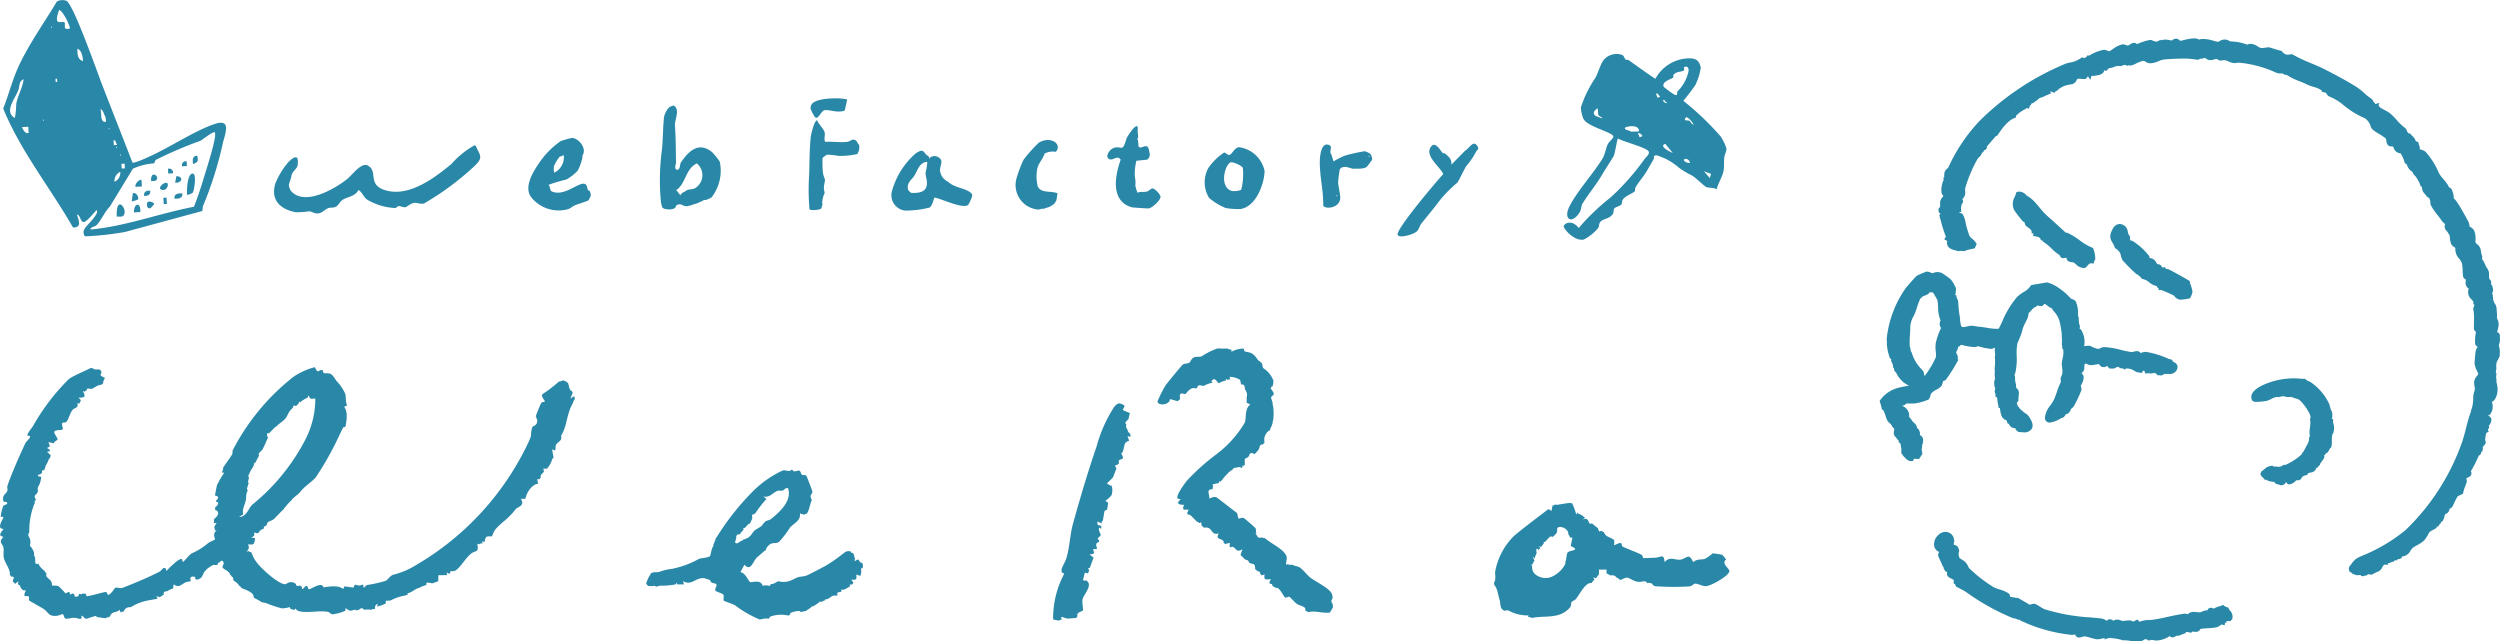 <?xml version="1.0" encoding="UTF-8"?>
<svg xmlns="http://www.w3.org/2000/svg" width="173.824" height="44.602" viewBox="0 0 173.824 44.602">
  <g transform="translate(-89.753 -151.994)">
    <path d="M263.489,176a1.329,1.329,0,0,1,.067.59c0,.043,0,.085,0,.128v.036l-.015.033c-.04.092-.086.179-.125.251a.686.686,0,0,0-.1.339l.006.342-.029-.019v.238l.04,0-.022.217a.519.519,0,0,0,0,.084,1.377,1.377,0,0,0,.021.155l0,.018v.029a.341.341,0,0,0,0,.131l.044.161-.009,0a1.341,1.341,0,0,1-.149,1.03.541.541,0,0,1-.2.172l.031.141v.008a.873.873,0,0,1,.02.126v.007l-.006.167v.008a1.025,1.025,0,0,1-.07.244l-.018.039-.033.027h0l-.064.151-.1-.033-.01.049.206.21v.073a.546.546,0,0,1-.179.437.235.235,0,0,1-.01.206.224.224,0,0,1-.052.062l.056.166-.158.062a1.54,1.54,0,0,0-.072.362c-.006.051-.012.1-.019.136h0a.17.17,0,0,1,.012.028.279.279,0,0,1,.008.238.251.251,0,0,1-.069.086l0,.007-.068.064,0,.02-.025.033a.245.245,0,0,0-.028.049l.022.033-.007.044s-.012.07-.016.091l-.024.121-.079.013a.257.257,0,0,1-.016.123.243.243,0,0,1-.143.134l-.1.218a7.2,7.2,0,0,1-.455.87.3.3,0,0,1,.022.247c-.049.125-.189.18-.312.228l-.025.01a.79.79,0,0,1,.026.276.464.464,0,0,1-.083.191l.014.011-.053.125a2.436,2.436,0,0,0-.108.344l-.036.145-.078.036-.107.047c-.044.019-.137.06-.167.077a3.125,3.125,0,0,0-.257.482c-.042.089-.081.172-.114.235l-.026.05-.08.042-.048.063-.055,0a.343.343,0,0,1-.012.105.452.452,0,0,1-.266.27l-.034.017-.025.09a1.177,1.177,0,0,1-.129.36.33.33,0,0,1-.144.1l.017.074-.092.058-.037.069-.014.024-.047.067-.128.019.031.068-.136.083c-.037.023-.085.048-.135.076a1.541,1.541,0,0,0-.243.148c-.012.02-.039.068-.065.112a2.469,2.469,0,0,1-.306.47,2.21,2.21,0,0,1-.485.325,1.717,1.717,0,0,0-.326.208,1.093,1.093,0,0,0-.138.177.708.708,0,0,1-.571.4h-.023l-.008.1-.148.075-.036,0a.163.163,0,0,0-.063.013l-.048.027-.022,0-.057.07-.094-.029-.149.144-.025-.049a.758.758,0,0,1-.241.111.457.457,0,0,1-.092.009l.035.1h-.247c-.052,0-.086.036-.173.184a.555.555,0,0,1-.39.333h0l-.353.186-.066-.016a.555.555,0,0,0-.129-.018c-.065,0-.089.018-.1.031l-.047.051-.069.006a.46.46,0,0,0-.128.028l-.039.015-.048,0-.075-.01-.048-.057s-.018-.012-.081-.012a.912.912,0,0,0-.133.012l-.036.005-.035-.009a1.451,1.451,0,0,1-.287-.1l-.047-.023-.027-.045a.162.162,0,0,0-.02-.028l-.088-.011-.042-.091a.33.33,0,0,1,0-.292l.016-.028.009-.012a2.263,2.263,0,0,0,.148-.183,1.2,1.2,0,0,1,.444-.41l.228-.105a11.7,11.7,0,0,0,3.064-1.805,15.7,15.7,0,0,0,3.936-6.135c.107-.314.191-.644.272-.963a10.535,10.535,0,0,1,.356-1.193l-.02-.009.058-.153a2.187,2.187,0,0,0,.1-.674c0-.08.007-.16.013-.239v-.008l0-.008c.026-.111.051-.208.092-.348a.726.726,0,0,0-.013-.272,1.093,1.093,0,0,1-.014-.383.83.83,0,0,1,.181-.327.672.672,0,0,0,.1-.144c-.005-.023-.066-.16-.1-.226a1.545,1.545,0,0,1-.164-.5c0-.061.062-.8.078-.872a1,1,0,0,1,.123-.26l.02-.035a.289.289,0,0,1-.178-.193,2.786,2.786,0,0,1,.043-.752l.012-.089a.285.285,0,0,1-.141-.248c0-.127,0-.276,0-.434a3.6,3.6,0,0,0-.035-.842.306.306,0,0,1,.008-.179l.005-.016.012-.023a.286.286,0,0,0,.038-.151l-.076-.04.015-.122c.006-.045-.062-.121-.128-.194a.677.677,0,0,1-.2-.759.461.461,0,0,1-.211-.486.425.425,0,0,0-.007-.162s0,0,0,0a.051.051,0,0,1-.015-.006.254.254,0,0,1-.155-.178,3.2,3.2,0,0,1-.034-.4,2.518,2.518,0,0,0-.062-.562,1,1,0,0,0-.189-.295.965.965,0,0,1-.255-.741l-.045-.032a.726.726,0,0,1-.245-.225,1.594,1.594,0,0,1-.09-.434c-.007-.055-.02-.16-.029-.2l-.045-.067c-.027-.04-.043-.064-.084-.134a.585.585,0,0,0-.069-.087.4.4,0,0,1-.1-.476,1.01,1.01,0,0,1-.284-.294c-.067-.1-.157-.219-.252-.339a4.1,4.1,0,0,1-.469-.691.33.33,0,0,1-.025-.141.755.755,0,0,0-.031-.214l-.024-.062.007-.021a.771.771,0,0,0-.136-.117l-.045-.015-.05-.067,0-.009a.448.448,0,0,0-.078-.093.853.853,0,0,1-.17-.225.714.714,0,0,1-.058-.242q0-.045-.009-.068l-.08-.017-.03-.1a.842.842,0,0,0-.041-.106l-.043-.09c-.03-.061-.063-.12-.1-.179l-.118-.2-.06-.06v0h0l-.043-.057-.019-.011-.033-.045-.024-.025-.035-.032v-.075a.663.663,0,0,0-.09-.077.872.872,0,0,1-.174-.161,1.107,1.107,0,0,1-.118-.211.564.564,0,0,0-.092-.158l-.087-.031-.024-.091a1.909,1.909,0,0,0-.112-.309l-.016-.035-.022-.044c-.029-.057-.06-.114-.094-.171l-.028-.036-.017,0a.552.552,0,0,1-.47-.4.391.391,0,0,0-.028-.066.347.347,0,0,0-.114-.017.386.386,0,0,1-.211-.055.469.469,0,0,1-.144-.332.857.857,0,0,0-.036-.156,4.385,4.385,0,0,0-.524-.358,2.221,2.221,0,0,1-.42-.293.912.912,0,0,1-.1-.156l0-.009,0-.009a1.09,1.09,0,0,0-.394-.576l-.021-.015a5.924,5.924,0,0,1-.9-.478c-.162-.106-.335-.238-.519-.378a3.819,3.819,0,0,0-1.049-.654.248.248,0,0,1-.139-.111.411.411,0,0,0-.029-.038l0-.006,0-.006a.4.4,0,0,0-.114-.114l-.267-.054.046-.062-.017-.005-.032-.033a1.684,1.684,0,0,0-.554-.241,3.647,3.647,0,0,1-.469-.174,5.244,5.244,0,0,0-.492-.214c-.088-.034-.189-.073-.334-.134a3.641,3.641,0,0,1-.384-.2c-.077-.045-.148-.086-.212-.119l-.148-.005-.044-.057-.042-.012a.225.225,0,0,0-.087-.021.188.188,0,0,0-.036,0l-.01,0h-.1a.427.427,0,0,1-.158-.023l-.15-.059a7.736,7.736,0,0,0-2.482-.66,1.879,1.879,0,0,0-.317.025l-.054.009-.043-.02c-.036,0-.072-.009-.109-.016a1.367,1.367,0,0,1-.244-.09l-.085-.037a.594.594,0,0,0-.221-.048.44.44,0,0,0-.068.005l-.041.008-.024.006-.026,0h-.086l-.058.01-.07-.04-.007-.005a.247.247,0,0,0-.158-.063.668.668,0,0,0-.167.032.945.945,0,0,1-.258.045h-.023a.489.489,0,0,1-.252-.1.3.3,0,0,0-.1-.055l-.056.014-.016-.005-.04.026-.054.01-.066.017-.042-.018a.673.673,0,0,0-.081.034c-.022.011-.044.021-.064.029l-.037.019-.063,0-.009,0a4.95,4.95,0,0,0-.807-.079h-.081a14.292,14.292,0,0,0-1.471.068,1.735,1.735,0,0,0-.3.1,1.609,1.609,0,0,1-.6.156.656.656,0,0,1-.35-.118.34.34,0,0,0-.116-.055,1.911,1.911,0,0,0-.52.189,1.4,1.4,0,0,1-.381.143l-.037,0a.413.413,0,0,1-.149-.028l0,.05-.208-.063-.031,0-.024,0a.775.775,0,0,0-.1.03l-.071.028-.025.01-.02,0-.032.018-.128-.018-.046.007-.081.011-.009-.02c-.043.014-.094.034-.133.049a1.091,1.091,0,0,1-.355.1H236.4a.706.706,0,0,0-.115.111l-.064.078-.16-.022a.4.4,0,0,1-.217.263l-.071.031a2.162,2.162,0,0,1-.351.069l-.116.017-.014,0h-.024l-.095-.01-.081.283-.167-.253-.1.153-.022-.033-.026.075-.148,0c-.058,0-.118,0-.178-.01s-.1-.009-.154-.009a.349.349,0,0,0-.106.013.645.645,0,0,0-.046.079.577.577,0,0,1-.137.187.618.618,0,0,1-.13.082l-.014.007-.025.007c-.105.017-.216.035-.32.059a1.591,1.591,0,0,0-.332.107l-.036.02a.771.771,0,0,0-.073.041l-.022.016-.1.072-.053-.017-.019.075-.049.038a.824.824,0,0,1-.167.1l-.049.022.015.08-.274-.1a.454.454,0,0,0-.062.011l-.021,0,.113.1-.253.11c-.137.06-.258.116-.368.173l-.015.008-.027.008-.026,0a.423.423,0,0,0-.248.14l-.012.017-.026.022a2.606,2.606,0,0,0-.263.187l-.044.036-.056,0c-.01,0-.037,0-.061.055l-.04.086-.056.009c0,.013-.009.027-.014.044l-.059.2-.146-.069a.275.275,0,0,1-.1.086,2.338,2.338,0,0,0-.655.469l.016.1-.13.055a1.475,1.475,0,0,0-.344.209l-.022.018a2.423,2.423,0,0,0-.214.2c-.051.053-.094.1-.135.148l-.028.032c-.052.063-.1.128-.154.2l-.026.034-.011.006,0,.013-.143.2-.112.17-.083.013v0c-.05.052-.234.268-.337.387s-.225.262-.29.335v.011a.288.288,0,0,1-.089.211.267.267,0,0,1-.119.055.232.232,0,0,1-.045.1.223.223,0,0,1-.094.071.633.633,0,0,1-.207.312.675.675,0,0,0-.094.1,9.545,9.545,0,0,0-.861,2.03.794.794,0,0,0-.009.217.611.611,0,0,1-.2.566.252.252,0,0,1,.052.17.245.245,0,0,1-.095.175l.011,0-.04.151a.613.613,0,0,0-.011.23l.018.153-.149.04a.1.1,0,0,0-.022.019.461.461,0,0,1,.28.132,1.836,1.836,0,0,1,.19.592,6.439,6.439,0,0,0,.266.887.786.786,0,0,0,.191.205,1.174,1.174,0,0,1,.262.287l.048.082-.054.11c-.016.032-.031.064-.044.1l-.036.084-.551.125-.047.021-.056.018-.02.008-.015.01-.034.021-.063-.009a2.018,2.018,0,0,0-.265-.017l-.048.028-.148-.036c-.258-.062-.525-.126-.637-.347a.484.484,0,0,1-.031-.332l-.216-.127.122-.147a.516.516,0,0,0-.045-.151,7.53,7.53,0,0,1-.331-1.095l-.025-.027-.009-.053c-.006-.037-.013-.073-.022-.109l-.023-.1.089-.089-.115-.073-.028-.164-.011-.1.059-.06c.066-.066.068-.13.065-.256a.6.6,0,0,1,.211-.542v-.058a.384.384,0,0,1-.119-.244,1.614,1.614,0,0,1,.161-.874l-.038-.111.079-.07-.031-.089.027-.015,0-.028a.473.473,0,0,1,.2-.447.383.383,0,0,0,.077-.082,11.8,11.8,0,0,1,2.178-3.242,18.569,18.569,0,0,1,5.972-3.971,1.723,1.723,0,0,1,.326-.086,1.741,1.741,0,0,0,.386-.107,2.576,2.576,0,0,0,.347-.189l.109-.073.084.067a.538.538,0,0,0,.162-.057l.014-.007.01,0,.123-.161.055.067a2.916,2.916,0,0,1,1.052-.423.555.555,0,0,1,.238.062.324.324,0,0,0,.117.038.1.1,0,0,0,.027,0,2.114,2.114,0,0,0,.221-.138,1.858,1.858,0,0,1,.681-.34l.039,0a.671.671,0,0,1,.228.053.5.5,0,0,0,.12.034.631.631,0,0,0,.121-.067.6.6,0,0,1,.308-.124.27.27,0,0,1,.2.089,3.866,3.866,0,0,1,.918-.295.451.451,0,0,1,.183.053.43.43,0,0,0,.163.051l.076,0,.036.027.011,0,.013-.006.01-.009.032-.032.044-.013.168-.082.022.046a.711.711,0,0,1,.287-.055,1.811,1.811,0,0,1,.346.043c.035.007.083.016.108.019s.031-.019.044-.028a.447.447,0,0,1,.257-.1.31.31,0,0,1,.06.006.4.4,0,0,1,.174.1.431.431,0,0,0,.059.043c.045,0,.157-.031.241-.051a3.4,3.4,0,0,1,.718-.117.679.679,0,0,1,.255.042l.072.029.006.016a.922.922,0,0,1,.312-.048,2.805,2.805,0,0,1,.711.127,2.136,2.136,0,0,0,.333.074c.013-.006.036-.021.052-.031a.7.7,0,0,1,.389-.131h.039a.609.609,0,0,1,.27.093.465.465,0,0,0,.055.028l.156.017a3.322,3.322,0,0,1,1.039.22.622.622,0,0,1,.253-.054.917.917,0,0,1,.486.179,1,1,0,0,0,.16.088.39.39,0,0,0,.135.02,1.551,1.551,0,0,0,.228-.024,1.443,1.443,0,0,1,.21-.022.477.477,0,0,1,.082.006,1.812,1.812,0,0,1,.179.053c.164.052.432.136.592.171a.222.222,0,0,1,.159.139l.068.04.009.009.026.022.012.009.017.017.01.013.12.016v.023l.287-.028.011,0,.063-.025.075.044a10.73,10.73,0,0,0,1.257.592c.35.147.711.3,1.046.472.78.406,1.585.835,2.184,1.224a3.7,3.7,0,0,1,.453.366,3.511,3.511,0,0,0,.422.343l.014.009.02.019.056.042a.88.88,0,0,1,.081.073l.036.037.014.065v.006a.2.2,0,0,0,.011.029l.038.027.075.058-.012.022.041.051.265-.084-.046.182.017.01.008.054.05.01.027.062c.058.04.27.156.364.208a2.915,2.915,0,0,1,.308.18,4.494,4.494,0,0,1,.481.48,3.454,3.454,0,0,0,.576.548l.041.027.021.044,0,.006.029.024.041.075,0,.018a.175.175,0,0,0,.049.1l.072.067-.008.04.012.01.079-.038.089.1c.027.03.056.059.084.087a.751.751,0,0,1,.249.381.305.305,0,0,1,.077.018l.1.036.018.1a.609.609,0,0,0,.06.186l.026.047,0,.053,0,.031-.012.074.035.014.02.007.117.035h0l.059.024a.536.536,0,0,1,.209.134,5.313,5.313,0,0,1,.889,1.426,1.945,1.945,0,0,0,.3.418,3.074,3.074,0,0,1,.363.485.315.315,0,0,1,.038.11.28.28,0,0,1,.187.133,1.456,1.456,0,0,1,.157.647c.115.065.338.352,1.015,1.609a1.128,1.128,0,0,1,.084.337l0,.012.031.016a.565.565,0,0,1,.287.259,1.521,1.521,0,0,1,.079.793v.014l.047.036.019.066h.01l.019.01a.681.681,0,0,1,.3.55,1.072,1.072,0,0,0,.067.262l.021.044-.006.067a.4.4,0,0,0,.007.14l0,.018.008.017a.222.222,0,0,0,.019.039l.01.005.026.017.021.046c.026.056.055.111.085.167l.017.018.019.047,0,.007a.645.645,0,0,0,.1.2,1.034,1.034,0,0,1,.141.268.838.838,0,0,1,.025.277c0,.15,0,.239.083.321l.034.033.037.127-.014.05a.2.2,0,0,0,0,.029v.056l0,0a.5.5,0,0,1,.068.084l.009.015.01.027c.02.082.037.155.05.227l0,.018v.028c-.006.04-.009.07-.012.1v.011l0,.018a.544.544,0,0,1-.059.128l.056.064,0,.063a1.567,1.567,0,0,0,.022.216l.008.045-.022.065.05.024.015.09a.194.194,0,0,0,.008.033.4.4,0,0,0,.053.087l.035.05a.625.625,0,0,1,.093.312c0,.042.006.084.009.126.006.087.012.169.023.25l0,.011v.018a1.947,1.947,0,0,0-.005.235.355.355,0,0,0,.031.085.829.829,0,0,1,.085.4,2.175,2.175,0,0,1-.081.4c-.007.026-.017.065-.026.1a.3.3,0,0,1,.147.1.342.342,0,0,1,.048.182l0,.052-.009.017,0,0,.007.051v.008A.975.975,0,0,1,263.489,176Zm-39.145,3.107a1.416,1.416,0,0,0-.311.235.687.687,0,0,0-.068.18.555.555,0,0,1-.117.25,3.959,3.959,0,0,1-.9.265,1.939,1.939,0,0,1-.279.016l-.227,0c-.046,0-.1,0-.152,0a.37.37,0,0,1-.3.146.89.89,0,0,1,.358.257,1,1,0,0,1,.146.327l0,.018,0,.029s0,.031,0,.04,0,.027,0,.042l.009.091h0l.085.064-.007.011.029.036.022.031a1.86,1.86,0,0,0,.181.238l.033.01.033.036a.506.506,0,0,1,.163.325.39.39,0,0,1,.107.092.552.552,0,0,1,.094.4.39.39,0,0,1,.194.519l.03.016-.065.143a2.029,2.029,0,0,1-.018.211c-.007.059-.014.115-.015.168l.006.02.045.226-.039.061c-.034.052-.069.1-.1.151l-.1.145L223,183.9c-.054,0-.105-.009-.153-.009h-.016a.291.291,0,0,1-.022.057l-.052.1-.115,0a.1.1,0,0,0-.024,0l-.052.011-.049-.019a.877.877,0,0,1-.142-.075l-.079-.047-.022-.031a.693.693,0,0,0-.083-.087.685.685,0,0,1-.182-.232l-.056-.044v-.383h-.017l-.017-.158a.631.631,0,0,0-.052-.187l-.115-.046.023-.1-.114-.137c-.188-.226-.2-.248-.219-.29a.525.525,0,0,1,.025-.336l.006-.021-.032-.016.006-.089-.007,0-.08-.034-.009-.057-.022-.009-.044-.069,0-.011a.509.509,0,0,0-.143-.165.841.841,0,0,1-.146-.154,1.738,1.738,0,0,1-.134-.338,2.976,2.976,0,0,0-.157-.4.168.168,0,0,0-.038-.028l-.067-.04-.016-.077c-.013-.06-.027-.119-.043-.177l-.021-.082h0l-.013-.043c-.012-.039-.025-.077-.038-.116l-.027-.075.039-.07a2.221,2.221,0,0,1,1.372-.883,2.976,2.976,0,0,1,.426-.087c.076-.011.143-.021.208-.036a1.807,1.807,0,0,1-.888-.891.222.222,0,0,0-.042-.048.316.316,0,0,1-.108-.308h-.075l-.01-.167a.536.536,0,0,0-.091-.232l-.036-.059.013-.068c.01-.049,0-.073-.049-.111l-.047-.033-.019-.054c-.016-.048-.032-.1-.047-.144l-.02-.08.008-.021-.022-.015-.016-.067c-.024-.1-.044-.2-.06-.3l-.006-.043.011-.032-.018-.008-.009-.1a2.787,2.787,0,0,1-.009-.369l-.02-.033.007-.06a7.426,7.426,0,0,1,1.3-3.508c.065-.092.705-.827.793-.893a6.01,6.01,0,0,1,.667-.285.362.362,0,0,1,.053,0,.586.586,0,0,1,.245.067.374.374,0,0,0,.1.036.367.367,0,0,0,.126-.027.725.725,0,0,1,.243-.046.82.82,0,0,1,.317.072,7.1,7.1,0,0,1,.589.417,1.732,1.732,0,0,1,.291.446c.022.043.045.086.068.128l.026.048,0,.054c0,.03,0,.06-.007.091,0,.045-.006.09-.011.134,0,.024-.006.036-.008.047l.015.008-.037.078-.023.077.078-.011.038.156a.246.246,0,0,0,.009.029l.007.021,0,.017.011.02c.018.038.033.069.049.1l.01.018.009.031c.011.085.019.157.025.23v.029l0,.011.012.148c.014.172.029.35.056.52l.006.04,0,.014.016.021,0,.052.037.242h-.014c0,.032.008.065.012.1.022.181.049.4.138.43a.232.232,0,0,0,.066.008,1.383,1.383,0,0,0,.284-.047,1.409,1.409,0,0,1,.306-.049h.025a1.825,1.825,0,0,1,.222.031,2.924,2.924,0,0,0,.3.043c.173.013.347.041.516.069a4.1,4.1,0,0,0,.644.072,1.434,1.434,0,0,0,.184-.011c.071-.139.143-.288.218-.444A6.528,6.528,0,0,1,230,172.641a2.457,2.457,0,0,1,.442-.332,1.421,1.421,0,0,0,.491-.425l.042-.069,1.107-.186h.014a2.711,2.711,0,0,1,.882.445,4.131,4.131,0,0,1,.706.619l.08.082.051.014a.418.418,0,0,1,.259.16,1.733,1.733,0,0,1,.16.825c0,.088.007.172.014.243l.038.017,0,.118a1.888,1.888,0,0,0,.044.411l.027.031.01.2-.034.053a.232.232,0,0,1,.116.076,1.558,1.558,0,0,1,.214,1.133h.01a1.326,1.326,0,0,0,.153-.013,1.374,1.374,0,0,1,.151-.012.406.406,0,0,1,.082.008.464.464,0,0,1,.114.048,1.6,1.6,0,0,0,.435.165h.021a.43.43,0,0,0,.177-.055.565.565,0,0,1,.236-.07h.024a5.748,5.748,0,0,1,1.173.2,6.047,6.047,0,0,0,.733.146h0a.536.536,0,0,0,.128-.025.864.864,0,0,1,.229-.039.466.466,0,0,1,.1.011.223.223,0,0,1,.153.126l.027-.01a.984.984,0,0,1,.327-.079,6.125,6.125,0,0,1,1.555.467.95.95,0,0,0,.092.041h.022a.3.3,0,0,1,.1.018.189.189,0,0,1,.119.131.122.122,0,0,0,.009.022c.009.006.026.013.043.022a.445.445,0,0,1,.27.262.422.422,0,0,1-.074.346.52.52,0,0,1-.474.227c-.04,0-.081,0-.123,0s-.077,0-.115,0a.705.705,0,0,0-.1.006.544.544,0,0,0-.155.072l-.059.036-.068-.013-.059-.009c-.024,0-.048,0-.073,0h-.076l-.052-.055a.287.287,0,0,0-.129-.1h-.019a1.781,1.781,0,0,0-.248.031l-.066.011-.043-.026a1.493,1.493,0,0,0-.154.007l-.139.015-.067-.185a.262.262,0,0,0-.065-.01c-.032,0-.038,0-.06.043l-.062.113-.127-.024-.164-.028-.053-.008-.015-.008c-.052-.026-.1-.051-.142-.077a.967.967,0,0,0-.507-.17c-.024,0-.049,0-.075,0l-.1.073-.087-.054H237.4l-.045-.01-.009,0-.036-.014a.253.253,0,0,0-.079-.013l-.093,0-.069-.1-.127.017-.008.007-.02.011a.75.75,0,0,0-.121.063l-.043.026h-.333l-.142-.178-.2.08-.048-.007a.484.484,0,0,0-.063,0h-.042l-.087-.044-.034-.023-.033-.041,0-.009a.128.128,0,0,0-.136-.079,1.169,1.169,0,0,0-.2.028,1.5,1.5,0,0,1-.287.036h-.021a.605.605,0,0,1-.24-.066.313.313,0,0,0-.12-.038.172.172,0,0,0-.061.013,1.223,1.223,0,0,0-.029.256c0,.041,0,.082-.008.121l0,.039-.019.034a.949.949,0,0,1-.059.091.854.854,0,0,1-.075.081l-.032.03a.4.4,0,0,1,.152.309,1.292,1.292,0,0,1-.213.568.465.465,0,0,1,0,.431,8.588,8.588,0,0,1-.471.983.616.616,0,0,1-.169.16c-.011.016-.037.061-.1.189a.47.47,0,0,1-.324.23l-.006.061-.1.111-.05.028-.049.042h-.073a1.885,1.885,0,0,1-.8.32.321.321,0,0,1-.342-.332,1.584,1.584,0,0,1,.381-.868,3.074,3.074,0,0,0,.238-.38,4.74,4.74,0,0,0,.205-.535,4.3,4.3,0,0,1,.275-.68v-.006l.006-.037c-.008-.086-.011-.164-.012-.229v-.051l.044-.074-.006,0,.064-.156a1.134,1.134,0,0,0,0-.461l-.011-.1a1.532,1.532,0,0,1-.013-.182,1.411,1.411,0,0,1,.045-.3l.008-.035.012-.061a1.524,1.524,0,0,0,.043-.487v-.03l0-.007,0-.02c-.007-.027-.012-.048-.019-.069l-.055-.04,0-.088a.969.969,0,0,0-.024-.172l-.008-.036.006-.028c0-.048,0-.088,0-.128v-.054l.029-.042-.028-.016,0-.1c0-.071-.006-.142-.01-.213l0-.061,0-.058c-.01-.124-.025-.249-.045-.371l-.011-.062c-.014-.082-.03-.165-.048-.246a1.745,1.745,0,0,0-.447-.927l-.016-.015-.019-.028-.029-.036-.046-.054.018-.039a1.425,1.425,0,0,1-.332-.2.885.885,0,0,0-.248-.147.231.231,0,0,1-.178.156.367.367,0,0,1-.06,0,.706.706,0,0,1-.141-.018.506.506,0,0,0-.088-.013c-.018,0-.033,0-.061.039l-.033.046-.054.019a.488.488,0,0,0-.151.094l-.043.042c-.036.036-.07.074-.1.111a2.265,2.265,0,0,1-.165.17l-.011.01a1.148,1.148,0,0,1-.168.544l-.046.092-.042.087a2.242,2.242,0,0,0-.21.594,4.468,4.468,0,0,1-.2.52c-.048.111-.1.235-.111.276a3.711,3.711,0,0,0-.048.844,4.585,4.585,0,0,1-.071,1.077l0,.007,0,.006a.529.529,0,0,0-.028.1v.008l0,.007a1.373,1.373,0,0,1-.05.131v.006l0,.041.034.033,0,.078a1.656,1.656,0,0,0,.05.452l.013.023.009.063v.01a.651.651,0,0,0,0,.142.192.192,0,0,0,.073.108.326.326,0,0,1,.1.15.86.86,0,0,1,.024.205l0,.054-.014.035c-.006.051-.009.1-.011.159v.014a.628.628,0,0,0-.009.15v.013l0,.021-.011.062-.052.069-.057.04.072.229.014.029.039.017.03.052a.48.48,0,0,0,.084.111c.032.032.068.06.1.09a1.506,1.506,0,0,1,.174.16l.026,0,.042.034c.013.011.029.021.045.032a.706.706,0,0,1,.208.188c.261.376.332.649.223.858a.6.6,0,0,1-.587.26,2.182,2.182,0,0,1-.3-.023l-.084-.012-.034-.056-.049-.018-.02-.034-.044-.03-.029-.1v-.008l-.009-.007-.052,0a.41.41,0,0,1-.356-.234.329.329,0,0,0-.052-.07l-.082-.031-.025-.085c-.006-.021-.008-.029-.011-.037l0-.012,0-.011-.007-.012a.127.127,0,0,0-.014-.025l-.028-.036c-.335-.1-.387-.459-.422-.706-.007-.048-.013-.092-.021-.133l-.093-.03-.01-.118a1.633,1.633,0,0,0-.05-.248l-.008-.03v-.009a2.319,2.319,0,0,0-.044-.324l-.1-.017,0-.147a.311.311,0,0,0-.01-.076.72.72,0,0,0-.03-.082l-.019-.047.021-.13c.006-.038.015-.088.021-.132l-.047-.1-.005-.03a1.232,1.232,0,0,1-.014-.358l.007-.047.026-.033v-.089l.029-.026v0a.6.6,0,0,1-.026-.108,1.549,1.549,0,0,1-.012-.189v-.023l0-.018a.959.959,0,0,0,0-.3l0-.013v-.022a4.22,4.22,0,0,0,.022-.743l-.016-.043.009-.048c.006-.03.011-.06.015-.091a.8.8,0,0,0-.007-.184.9.9,0,0,1,.013-.355.808.808,0,0,1-.256.087.388.388,0,0,1-.05,0,4.093,4.093,0,0,1-.883-.187.6.6,0,0,1-.29.06,3.656,3.656,0,0,1-.753-.124l-.142-.033-.029.022a.2.2,0,0,1-.011.017l-.037.059h0l0,0-.047.013-.03.006-.028.012h-.013a.578.578,0,0,1-.084.267c-.054.1-.069.141-.039.2l.032.067-.007.02.045.017.009.1.029.055-.022.071a.262.262,0,0,0-.01.047l.057.076-.056.1a12.248,12.248,0,0,1-.8,1.268.368.368,0,0,1-.212.111,1.063,1.063,0,0,1-.091.31A1.041,1.041,0,0,1,224.344,179.108Zm0-3.245a4.707,4.707,0,0,1,.376-1.073.33.33,0,0,1-.069-.094.515.515,0,0,1,.027-.418,2.514,2.514,0,0,1-.171-.953,4.2,4.2,0,0,0-.044-.46c-.034-.07-.23-.407-.308-.533h0a.652.652,0,0,1-.229-.033.221.221,0,0,1-.062.1.853.853,0,0,1-.295.152,1.031,1.031,0,0,0-.146.061l-.007.02-.047.05-.009.006a.638.638,0,0,0-.066.052.2.2,0,0,0-.063.092l0,.021-.013.031a4.569,4.569,0,0,0-.166.45,6.091,6.091,0,0,1-.226.608,1.64,1.64,0,0,0-.255.92c0,.087-.008.235-.018.406a5.747,5.747,0,0,0-.018.743l.007.042-.009.028a.323.323,0,0,0,.021.055l.008.012.026.039,0,.045c0,.027,0,.04,0,.052a.541.541,0,0,0,.072.207l.008.012.009.021a2.767,2.767,0,0,0,.707,1.173l.047.039.008.035.036.02.022.067a.491.491,0,0,1,.017.067s0,.006,0,.008l.014,0-.011.084.016.026,0,.008.048.077a6.715,6.715,0,0,0,.769-1.285,1.707,1.707,0,0,0-.008-.439A2.193,2.193,0,0,1,224.344,175.863ZM244.714,194.3l-.036-.061-.068-.02c-.017-.005-.034-.011-.058-.02l-.012,0-.009-.006-.011-.005a.687.687,0,0,1-.112-.07l-.083-.063-.1.041a1.96,1.96,0,0,1-.192.067,1.4,1.4,0,0,0-.371.158.235.235,0,0,0-.171-.07.32.32,0,0,0-.16.047l-.065.037-.025.1a.3.3,0,0,0-.066-.007.781.781,0,0,0-.294.084.808.808,0,0,1-.153.055.617.617,0,0,1-.067,0,1.6,1.6,0,0,1-.173-.013,1.769,1.769,0,0,0-.192-.014.626.626,0,0,0-.442.165.356.356,0,0,0-.177-.043,1.047,1.047,0,0,0-.176.02l-.052.009c-.349.056-.683.128-1.008.2s-.64.14-.964.19a2.767,2.767,0,0,1-.3.024,1.706,1.706,0,0,0-.664.122l-.148-.16-.288.15a.484.484,0,0,0-.306-.086,2.179,2.179,0,0,0-.259.021,1.653,1.653,0,0,1-.176.016h-.015a.291.291,0,0,1-.085-.028.656.656,0,0,0-.273-.064.608.608,0,0,0-.065,0,.506.506,0,0,0-.208.081l-.006,0,0,0a.352.352,0,0,0-.173-.1.277.277,0,0,0-.052-.005.362.362,0,0,0-.237.109h0a.7.7,0,0,0-.4-.168c-.224-.024-.453-.046-.685-.068a13.441,13.441,0,0,1-3.254-.581c-.036-.015-.231-.133-.325-.19-.247-.15-.282-.17-.33-.178a.255.255,0,0,0-.046,0,.838.838,0,0,0-.191.034,1.092,1.092,0,0,1-.12.026c-.064-.035-.242-.14-.344-.2-.181-.107-.368-.217-.448-.256l-.03-.01-.02,0c-.1-.01-.2-.027-.293-.045l-.016,0-.127-.023-.078-.012,0-.031a.3.3,0,0,0-.119-.221,2.647,2.647,0,0,0-.618-.261,3.185,3.185,0,0,1-.407-.155,9.788,9.788,0,0,1-1.711-1.332.542.542,0,0,1-.06-.11,1,1,0,0,0-.153-.254,1.188,1.188,0,0,0-.307-.237c-.134-.08-.162-.106-.166-.155l0-.059-.029-.033a.614.614,0,0,1,.02-.293l.01-.039-.018-.092,0-.017,0-.009a1.5,1.5,0,0,0-.084-.177l-.015-.022-.012-.012a.351.351,0,0,0-.229-.1l-.006,0,0,0-.015-.058v-.01l0-.036.013-.012v-.074l.029-.073-.016-.088-.007-.019a.588.588,0,0,0-.6-.533.676.676,0,0,0-.47.195.864.864,0,0,0-.3.832.584.584,0,0,0,.338.366.4.4,0,0,0-.074.21c0,.059.011.093.177.451.058.125.124.267.145.322a.209.209,0,0,0,.075.1l-.018.046.041.073c.019.033.039.066.06.1l.036.054.062.019c.028.008.042.016.046.016h0a.456.456,0,0,1,0,.048.38.38,0,0,0,.011.182c.039.109.152.169.32.25.029.014.066.031.085.042a.154.154,0,0,1,.052.135l-.024.132.1.052.037.074h0l.008.015.013.01.009.068.08.043.212.111c.128.066.273.141.317.17l.152.1a15.763,15.763,0,0,0,3.142,1.751c.052.018.106.031.16.044a.759.759,0,0,1,.2.067l.01.006.056.018h.06l.014.005a.106.106,0,0,1,.02.009l.007,0,.045.021.02.04.064.022.053.021a3.135,3.135,0,0,1,.291.128,11.082,11.082,0,0,0,3.149.812l.04,0a.628.628,0,0,0,.167-.03l.027-.007a.318.318,0,0,0,.209.214.254.254,0,0,0,.06.007.772.772,0,0,0,.193-.037.943.943,0,0,1,.215-.042h.016a2.873,2.873,0,0,1,.365.09,3.041,3.041,0,0,0,.481.113h.023a1.982,1.982,0,0,0,.354-.062l.157-.034-.045.105.362-.108a.728.728,0,0,1,.173.022l.018,0h.011a3.309,3.309,0,0,1,.74.146l.034,0,.021,0a.8.8,0,0,1,.087,0,2.732,2.732,0,0,1,.412.047,2.9,2.9,0,0,0,.451.05.927.927,0,0,0,.211-.022.743.743,0,0,0,.232-.105.236.236,0,0,1,.116-.051.385.385,0,0,1,.175.067l.085.039.1-.051h.122l0-.007a.954.954,0,0,0,.3.048,1.777,1.777,0,0,0,.906-.313.245.245,0,0,0,.194.093.415.415,0,0,0,.205-.07.3.3,0,0,1,.119-.049.066.066,0,0,1,.022,0l.013,0,.082.008.053-.025.057-.026.027-.011.059-.023.18-.068.106-.04.006-.076h.03a.924.924,0,0,1,.214.037l.036.008.079.013.07-.051.01-.009.041-.028,0,0a.9.9,0,0,0,.2.028.343.343,0,0,0,.313-.17c.019-.028.023-.032.026-.035a4.817,4.817,0,0,1,.5-.048,4.581,4.581,0,0,0,.6-.062.731.731,0,0,0,.261-.134.251.251,0,0,1,.119-.061h0l.2.049.015-.165.124-.036-.022-.09h.3l.035-.079.067-.024.018-.1a.6.6,0,0,0-.184-.541A.812.812,0,0,1,244.714,194.3Zm7.322-12.687-.009-.035c-.013-.044-.026-.09-.04-.149l0-.007-.006-.033a.559.559,0,0,1-.011-.111v-.145l-.1-.021a.285.285,0,0,0,.033-.066l.013-.04,0-.031v-.01l0-.041a.687.687,0,0,0,0-.18v-.007l-.014-.052h0l-.017-.067a.824.824,0,0,0-.068-.148l-.03-.06.016-.053-.054-.062a.582.582,0,0,1-.012-.1v-.043l-.021-.038a3.731,3.731,0,0,0-1.329-1.564.381.381,0,0,0-.115-.047l-.071-.035a1.078,1.078,0,0,1-.136-.094l-.048-.04-.086,0c-.087,0-.176,0-.259-.013a3.79,3.79,0,0,0-.407-.021,5.208,5.208,0,0,0-2.285.522c-.751.4-.761.768-.637,1l.023.044.042.025a.465.465,0,0,0,.249.045,4.122,4.122,0,0,0,.7-.072,1.669,1.669,0,0,0,.311-.128,1.21,1.21,0,0,1,.407-.147.106.106,0,0,1,.037.005l.066.023.064-.028a.4.4,0,0,1,.142-.025l.047,0,.04-.024a.067.067,0,0,1,.027,0,.559.559,0,0,1,.184.047l.014.005.073.007c.04,0,.081.005.125.005l.04,0,.1-.014.1.033.01-.01a1.093,1.093,0,0,0,.256.093.7.7,0,0,1,.191.07c.251.158.915,1.071.8,1.3l-.027.053.011.059a1.125,1.125,0,0,1,.014.119l0,.1,0,.057c0,.042-.006.083-.01.125l-.008.075h0l-.042.3.014,0a.674.674,0,0,0,0,.246c.013.084.016.123,0,.148l-.04.051,0,.065a.558.558,0,0,1-.005.1l-.005.036-.008.031a1.678,1.678,0,0,1-.189.406l-.086.169-.022.039c-.036.065-.074.128-.114.191l-.068.051,0,.07a4.112,4.112,0,0,1-1.207.775l-.026-.053-.167.108a.382.382,0,0,1-.214.051,1.485,1.485,0,0,1-.186-.015h-.033a.685.685,0,0,1-.072,0,.615.615,0,0,1-.092-.007l-.049-.058-.1.019a.844.844,0,0,0-.225.069l-.041,0-.42.333-.017.048c-.008.023-.015.046-.021.069l-.021.084.053.068c.022.028.044.056.068.084l.085.1h.038l.082.149.069-.058a.691.691,0,0,0,.4.147c.123.017.2.029.224.075l.036.068.2.055v.011l.094.01.047.04.074-.007a.422.422,0,0,0,.147-.035.363.363,0,0,0,.159-.171l.016-.028a.228.228,0,0,0,.219.173.25.25,0,0,0,.094-.019.793.793,0,0,0,.39-.266l.03.009.041-.01c.029,0,.058,0,.088,0l.048,0,.074-.049.022-.016.021-.02.011-.015.083-.123.035-.052.013.007.083-.043a.242.242,0,0,1,.071-.024l.132-.025.041-.07a.173.173,0,0,1,.078-.075.559.559,0,0,1,.125-.032.422.422,0,0,0,.4-.334l.062.013.069-.092,0,0,.065-.069.06-.051-.006-.007.013-.014-.007-.041c.032-.046.084-.118.128-.18.056-.079.112-.156.14-.2l.006-.009.026-.065-.006-.091c0-.006,0-.012,0-.021v-.035l.005.007.087-.1.047-.057.108-.045-.01-.02.034-.035.017-.025s.012-.02.022-.038l.052-.1.028-.029-.008-.029a.225.225,0,0,0,.124-.147,2.566,2.566,0,0,0,.021-.556l.03-.24a.287.287,0,0,1,.057-.116l.02-.029.016-.077a1.141,1.141,0,0,0,.035-.348Zm-21.484-16.137a.647.647,0,0,0-.394-.16.491.491,0,0,0-.092.009l-.106.02-.032.1c-.026.084-.06.165-.092.243a.983.983,0,0,0-.05.895,7.328,7.328,0,0,0,.632.814.355.355,0,0,0,.108.055.411.411,0,0,0,.042.172.62.62,0,0,0,.189.181,1.156,1.156,0,0,1,.244.221l.021.214.127-.037-.048.191.19.032c.2.035.313.107.329.159l.028.1.1.026a.042.042,0,0,1,.019.013l.021.058.052.032a3.716,3.716,0,0,1,.56.462,3.523,3.523,0,0,0,.568.466l.007.02a.279.279,0,0,0,.1.151l.006,0,.057.03h.049a.738.738,0,0,0,.076-.007,1.192,1.192,0,0,1,.143-.011l.041,0a.26.26,0,0,0,.063.188.46.46,0,0,0,.285.107.641.641,0,0,1,.144.031,1.035,1.035,0,0,1,.146.113.838.838,0,0,0,.527.264.49.49,0,0,0,.085-.008.313.313,0,0,0,.182-.135c.065-.078.155-.186.259-.186l.027,0,.149.024.048-.143c.017-.05.036-.1.058-.149l0,0h.021l-.014-.185a1.775,1.775,0,0,0-.119-.539l-.03-.073-.074-.027a4.012,4.012,0,0,1-.857-.508,4.728,4.728,0,0,0-.812-.5.333.333,0,0,0-.133-.028h-.016l-.807-.737-.226-.2-.056-.05-.176-.159-.038-.035c-.062-.058-.144-.135-.22-.216-.109-.114-.213-.242-.315-.365s-.217-.263-.336-.388l0,0v0l-.055-.055a2.177,2.177,0,0,0-.456-.356l-.069-.039v-.036Zm11.371,6.014c-.385-.242-1.2-.677-1.338-.747a.572.572,0,0,0-.2-.054l-.04-.006-.1-.14-.1.077-.064-.074-.02.013a.223.223,0,0,0-.036-.086.246.246,0,0,0-.188-.1.2.2,0,0,1-.057-.012l-.007,0-.036-.009-.063-.109a.576.576,0,0,0-.259-.261.419.419,0,0,0-.177-.039h-.017a.535.535,0,0,0-.043-.156,4.613,4.613,0,0,0-1.124-1.024.562.562,0,0,0-.2-.061v-.263l-.037-.048a.546.546,0,0,1-.065-.1.68.68,0,0,1-.038-.1l-.014-.048,0-.021c0-.019-.006-.038-.012-.074a.588.588,0,0,0-.545-.479.548.548,0,0,0-.477.311c-.284.5-.2.707-.035.986a1.512,1.512,0,0,1,.157.323l.017.043.04.036.013.01a.5.5,0,0,0,.1.053l.015,0-.014.012.135.138a.676.676,0,0,1,.127.3,1.2,1.2,0,0,0,.121.319,11.93,11.93,0,0,0,.956.951.347.347,0,0,0,.144.058l.006.065.093.03,0,0a.442.442,0,0,0,.03.039l.051.062.075.085.067.009a1,1,0,0,1,.409.216,1.247,1.247,0,0,0,.568.277l-.02.082.111.043.015.154.162-.019c.261.1.659.272.89.389a.348.348,0,0,1,.038.043.614.614,0,0,0,.383.245.322.322,0,0,0,.056,0,4.008,4.008,0,0,0,.568-.076l.079-.017.039-.071a1.322,1.322,0,0,0,.126-.349l.008-.035-.006-.036c-.009-.054-.021-.108-.035-.162l-.035-.135h0l-.005-.018c-.025-.078-.052-.156-.08-.235l-.025-.073.007-.085Zm-49.47-9.367c.188.274-.007.277-.078.434a5.075,5.075,0,0,1-.669.978c-.148.226-.545,1.077-.632,1.165a8.71,8.71,0,0,0-1.232,1.248c-.417.569-.815,1.024-1.269,1.6-.122.153-.143.352-.286.51-.2.227-1.249.535-1.355.267-.147-.375,2.732-3.755,3.173-4.232-.223-.506-1.394-1.321-.809-1.952.283-.306.615.349.779.5.024.022.114,0,.144.021.282.248.469.369.451.777l.951-.966C191.93,162.285,192.186,161.732,192.453,162.12Zm-7.365.655c.145.409.041.312-.044.482-.009.019-.2.26-.235.313s.008-.025,0-.012c-.15.215-.783.147-.942.167s-.7-.326-.96.042a8.763,8.763,0,0,0-.115.906c.014.255.136.755.148,1.025.036.756-1.047.877-1.184.586.023-1.043-.265-2.093-.236-3.135.009-.322.092-1.157.526-1.107.474.054.079.523.256.641a4.959,4.959,0,0,1,.164.534,5.543,5.543,0,0,1,.83-.416,12.393,12.393,0,0,1,1.326-.292C184.737,162.523,185.046,162.659,185.088,162.775Zm-2.421,2.781.036.1Q182.784,165.572,182.666,165.557Zm2.235-2.745.036.1Q185.019,162.827,184.9,162.811Zm-7.222,1.073c-.03.955-.632,2.53-1.721,2.644a5.945,5.945,0,0,1-.971-.069,4.078,4.078,0,0,1-1.173-.715,2.069,2.069,0,0,1-.036-2.088,4.051,4.051,0,0,1,1.089-1.06c.115-.006.264.235.4.154.208-.12.322-.484.632-.526A2.105,2.105,0,0,1,177.68,163.885Zm-1.512-.208c-.055-.173-.676-.428-.827-.4-.388.075-.869,1.672.043,1.989a1.244,1.244,0,0,0,.669-.079A4.309,4.309,0,0,0,176.168,163.677Zm-6.25,1.416c-.135-.016-.274.176-.417.221a3.091,3.091,0,0,1-.481.022c-.016.009-.145.036-.177.055a.629.629,0,0,1-.043-.134.052.052,0,0,1-.014-.011,1.334,1.334,0,0,1-.055-.2.813.813,0,0,1-.036-.154c0-.028.009-.247.012-.273,0,0-.025-.206-.025-.206a2.362,2.362,0,0,1-.028-.5,4.3,4.3,0,0,1,.11-.742l.725-.076v0l.019,0h.009l.076-.069c-.007.006-.012.011,0,0l.016-.019c.006-.007.048-.082.055-.1s.016-.043.017-.046l.005-.022a.607.607,0,0,0,.013-.092.429.429,0,0,0-.005-.058l-.011-.03c0-.009,0-.005,0,0a1.82,1.82,0,0,0-.072-.353c-.161-.379-.519.105-.686-.121-.036-.049-.006-.448-.109-.566l.073-.036a.093.093,0,0,1-.006-.032c0-.014,0-.028,0-.041h0V161.5c0-.014,0-.028,0-.042s0-.03,0-.046c0-.04-.006-.079-.011-.118a1.862,1.862,0,0,1-.019-.246.2.2,0,0,1,.009-.059.888.888,0,0,0-.009-.18c-.137-.239-.656.6-.724.713-.1.176-.158.582-.317.718-.127.109-.547-.208-.934.286-.164.209-.223.521.118.556.189.019.46-.3.678.013-.4,1.127-.721,2.867.758,3.309.067.02,1.135.093,1.194.082.231-.042.862-.571.814-.855A1.2,1.2,0,0,0,169.918,165.093Zm-7.54-2.419a1.174,1.174,0,0,1,.779-.124c.482-.5-.31-1.142-1.174-.64a9.44,9.44,0,0,0-1.068,1.2,8.531,8.531,0,0,0-.489,1.3,1.709,1.709,0,0,0,1.337,2.129c.257.069.42-.052.5-.037a.143.143,0,0,1,.041.014.973.973,0,0,1,.126-.043h0a2.017,2.017,0,0,1,.2-.067l.06-.022.007,0,.029-.013a1.63,1.63,0,0,0,.241-.144l.033-.024,0,0,.055-.045a2.125,2.125,0,0,0,.149-.238c0-.005.077-.49.077-.49-.437-.184-1.152.02-1.374-.48a2.9,2.9,0,0,1-.033-1.226C161.954,163.33,162.274,163.052,162.379,162.675Zm-5.037,2.833c.068.109-.227.7-.285.74-.384.283-1.837-.44-2.316-.517-.065.007-.12.5-.342.691a6.879,6.879,0,0,1-1.689.213,1.072,1.072,0,0,1-.957-1.283,5.358,5.358,0,0,1,1.693-2.713c.466-.283.453-.181.717.115.072.081.225.095.179.271a.514.514,0,0,1,.852.114c.077.153-.148.67-.068.772a.882.882,0,0,0,.4.628l.01.013a.133.133,0,0,0,.079.044l.065.036C156.109,165.081,157.077,165.082,157.342,165.507Zm-3.233-1.426c0-.131.113-.53.119-.831-.525,0-.676.59-.9.961-.137.226-.482.44-.455.815a.258.258,0,0,0,0,.094.2.2,0,0,0,.023.061.684.684,0,0,0,.068.1c.009.01.039.035.043.039a.124.124,0,0,0,.046.043l.039.017h.005v.02C154.659,165.509,154.11,164.389,154.109,164.081Zm-4.658-2.048c-.057-.039-.079-.186-.19-.268-.24-.177-.353.055-.593.087-.475.064-1.052-.032-1.541,0-.116-.238.032-.457-.047-.7-.064-.2-.42-.543-.511-.8-.19,0-.424.966-.444,1.164-.088.842-.084,1.748-.108,2.588a16.043,16.043,0,0,0,.019,2.435c.088.113.69.045.789-.028.078-.057.07-.22.132-.321l0,0a.146.146,0,0,1-.037-.095,1.911,1.911,0,0,1,.126-.583.159.159,0,0,1,.047-.071l-.023-.15a.142.142,0,0,1-.009-.062,1.074,1.074,0,0,1-.018-.307c.133-.657.041-.343-.073-.92a8.751,8.751,0,0,1-.026-1.028,1.364,1.364,0,0,1,.317-.227,5.4,5.4,0,0,1,.811.085,5.615,5.615,0,0,0,1.286-.128c.009-.013.018-.025.026-.038a.892.892,0,0,0,.1-.621A.109.109,0,0,1,149.451,162.033Zm-3.3-2.405a.367.367,0,0,1,.043.142c.114.139.193.415.322.413.173,0,.378-.5.566-.529.38-.052.876.213,1.406.028l.172-.766c-.368-.139-2.042-.156-2.438.284a.477.477,0,0,0-.105.226.212.212,0,0,1,0,.055.626.626,0,0,1-.013.069C146.114,159.577,146.132,159.6,146.146,159.627Zm-6.353,3.6a3.008,3.008,0,0,1-.564,2.481,1.568,1.568,0,0,1-.461.2l-.036-.021a.981.981,0,0,0-.166.09c-.125.049-.246.106-.367.159a2.521,2.521,0,0,0-.424.14c-.037.007-.074.012-.113.016a.189.189,0,0,0-.095.035.648.648,0,0,1-.357-.068.369.369,0,0,0-.464.045c0,.313-.756.3-.941.123a1.767,1.767,0,0,1-.1-.382,15.917,15.917,0,0,1,.079-3.729c.059-.7.062-1.445.127-2.123.025-.26.282-.857.623-.83v-.057c.56.226.118,1.014.142,1.38.052.777.062,1.372.068,2.17,0,.15.013.488,0,.523-.051.125-.1.418.1.418s.177-.406.24-.5c.54-.791,1.235-1.5,2.188-.717A4.744,4.744,0,0,1,139.793,163.226Zm-1.588.124c-.8.367-.763,1.412-1.436,1.858l.293.364c.049-.182.244-.209.381-.314.168-.128.394-.081.592-.159A1.062,1.062,0,0,0,138.2,163.35Zm-7.467,1.907a.7.7,0,0,1,.088.338,2.059,2.059,0,0,1-.157.325c-.036.035-.78.277-.94.341s-.3.209-.476.269a2.437,2.437,0,0,1-2.566-.823c-.544-.711.138-1.788.566-2.411a5.772,5.772,0,0,1,1.475-1.491,6.679,6.679,0,0,1,.813-.23c.5.064,1.039.79.694,1.232l.031,0a.169.169,0,0,0-.016.139c-.034.11-.062.221-.093.333a2.491,2.491,0,0,1-.114.308c-.038.089-.077.178-.123.264a3.172,3.172,0,0,1-.793.622,11,11,0,0,0-1.245.371c.125.093.106.395.205.443.886.43,1.919-.685,2.331-.505C130.654,164.882,130.516,165.229,130.737,165.257Zm-2.472-1.661a.817.817,0,0,0,.021.4,1.191,1.191,0,0,0,.66-1.213.2.2,0,0,0-.132.073.147.147,0,0,0-.089,0,.185.185,0,0,0-.1.074,2.942,2.942,0,0,0-.359.606A.122.122,0,0,0,128.265,163.6Zm-5.438-1.46h0c-.017-.009-.033-.019-.049-.029l-.036-.014a6.006,6.006,0,0,0-1.595,1.287c-1.148.957-2.888,2.275-4.492,1.868-1.453-.368-.556-1.336-1.339-1.749-.454-.24-1.087.671-1.449.956-.883.695-2.978,1.9-3.9.794-.075-.09-.182-.422-.109-.483a.106.106,0,0,1,0-.021c.025-.093.058-.183.089-.274a1.482,1.482,0,0,0,.065-.256v-.006a.059.059,0,0,1,0-.014c.065-.28.341-.447.412-.64.027-.074.1-.63-.1-.628-.5,0-1.343,1.456-1.46,1.921-.276,1.1.409,1.7,1.451,1.9a6.408,6.408,0,0,0,.942-.068c.151.017.306.127.47.147.38.045.549-.24.843-.366.149-.064.384.016.585-.133.143-.105.223-.294.366-.407.318-.25.952-.257,1.142-.725.28.154.348.489.613.674a4.162,4.162,0,0,0,1.938.583c.105,0,.159-.124.239-.13.163-.011.34.1.473.076s.365-.272.614-.3.422.107.686.041a19.373,19.373,0,0,0,3.493-2.586c.674-.632.4-.74.113-1.42Zm-21.806,3.057c.326.072.475-.361.357-.465C101.21,164.581,100.611,165.1,101.021,165.194Zm.405-1.465.021.33.33-.021A.277.277,0,0,0,101.426,163.729Zm.986-.174.33-.021-.021-.33A.277.277,0,0,0,102.412,163.555Zm-.522,2.249c.294.012.583-.037.53-.365C102.127,165.426,101.838,165.475,101.89,165.8Zm3.355-3.867a25.677,25.677,0,0,1-1.359,4.326c-.059.119-.033.272-.079.4l-5.381,1.46a21.361,21.361,0,0,1-2.725.3c-.127-.011-.169-.284-.127-.406.089-.26.5-.6.686-.863.075-.108.346-.438.2-.556-.179.182-.636.76-.845.821-.287.083-.253-.486-.52-.513.119.394.374.918-.271.9-1.586-2.767-3.636-5.293-4.852-8.269.409-1.036.65-2.058,1.133-3.07.717-1.5,1.744-2.944,2.6-4.372a.817.817,0,0,1,.665-.046c.506.267,2.2,5.133,2.537,5.989.68,1.751,1.375,3.5,2.047,5.252.115.077.934-.3,1.116-.384,1.417-.622,3.234-1.844,4.609-2.294C105.831,160.232,105.446,161.2,105.246,161.937Zm-14.362-2.751c.109-.574.443-1.1.508-1.687-.347.138-.267.5-.371.766-.239.619-1.007,1.5-.233,1.93A7.341,7.341,0,0,0,90.884,159.185Zm.857,2.057-.028-.44-.441.028C91.386,161.026,91.483,161.308,91.741,161.242Zm.992-.949.007.11Q92.845,160.342,92.734,160.294Zm.586-6.462.007.11Q93.431,153.88,93.32,153.832Zm.41,3.85-.014-.22-.109.007.014.22Zm.128-4.992c-.43,1.2.188.709.384.864.037.029.006.266.024.366.023.13.326.065.337.052C94.676,153.887,94.127,152.711,93.858,152.69Zm1.664,3.549c-.021-.285-.079-.74-.386-.862C95.131,155.713,95.129,156.125,95.521,156.239Zm2.671,7.142.021.33.22-.014-.021-.33Zm-.1-.659.007.11Q98.205,162.77,98.094,162.722Zm.021,1.217a.674.674,0,0,0-.4.69A.674.674,0,0,0,98.115,163.939Zm-.277-1.755.007.11Q97.95,162.233,97.839,162.184Zm-.193-.43.021.33.22-.015-.132-.323Zm-.333-.865.007.11Q97.424,160.937,97.313,160.889Zm-.58-1.292c.11.23-.05.946.386.861a.946.946,0,0,0-.121-.513C96.961,159.849,96.864,159.567,96.733,159.6Zm7.965,1.6c-.117-.112-.882.536-1.04.594a27.748,27.748,0,0,0-3.025,1.292c-.146.074-.1.245-.189.268a4.179,4.179,0,0,0-1.452.371l-1.61,2.645c-.331.316-.613.982-.917,1.275-.145.14-.421.121-.42.307,2.45-.221,4.781-1.123,7.192-1.581q.346-.885.621-1.8c.244-.807.685-2.147.82-2.923A1.22,1.22,0,0,0,104.7,161.195Zm-1.521,2.2c.347-.135.366-.192.295-.572C103.14,162.813,103.129,163.106,103.178,163.4Zm-.015.666c-.391-.055-.433,1.213-.4,1.465.043.04.365-.1.407-.162C103.239,165.262,103.449,164.1,103.163,164.062Zm-1.149.184-.083.448C102.432,164.73,102.528,164.249,102.013,164.245Zm-4.142,2.811c.123-.027.344.021.425-.042C98.755,166.659,97.791,165.376,97.872,167.056Zm3.24-1.313.028.44.22-.014-.028-.44Zm-1.932-.764.44-.028-.028-.44C99.485,164.416,99.094,164.78,99.18,164.979Zm-.192.456-.076.558a1.765,1.765,0,0,0,.434-.138C99.428,165.782,99.265,165.327,98.987,165.435Zm.084,1.323.44-.028C99.55,165.988,99.044,166.125,99.071,166.758Zm1.191-2.18c.086-.017.211.011.274-.018C101,164.353,100.207,163.7,100.262,164.578Zm-.241,1.456c-.092.085-.088.512.193.43a2.09,2.09,0,0,0,.258-.293C100.465,166.061,100.1,165.961,100.021,166.034Zm.172-.786c-.268-.025-.464.082-.42.358C100.041,165.63,100.238,165.524,100.193,165.248Zm109.6-2.939c.012.2-.128.413-.152.627-.032.3,0,.62-.044.9-.078.448-.387.88-.486,1.316-.178-.136-.59-.085-.73-.164-.237-.135-.684-.62-.99-.8a5.592,5.592,0,0,1-.913-.545,4.143,4.143,0,0,0-1.542-.855c-.288.006-.145.16-.213.282-.146.263-.306.523-.454.785-.227.4-.553.734-.808,1.179-.043.074-.008.208-.037.246-.093.123-.61.313-.8.535-.135.155-.07.334-.155.409-.108.1-.408.169-.465.248-.093.129-.029.3-.124.415-.264.331-.584.293-.8.474-.191.16-.118.333-.2.471a3.191,3.191,0,0,1-1.012.814c-.7.135-1.445-.815-1.392-.94.107-.251.619-.425,1.042.137a15.491,15.491,0,0,1,2.2-2.111,16.511,16.511,0,0,0,2.353-2.65c.117-.179.4-.347.312-.561-.112-.266-1.794-.691-2.133-.9-.065.026-.2,1.049-.31,1.238-.247.41-.5.779-.731,1.173-.439.759-.964,1.375-1.419,2.1-.112.179-.08.41-.195.6-.517.872-1.181.536-.723-.384.521-1.048,1.69-2.322,2.315-3.355.149-.247.237-.744.359-.989.075-.15.4-.411.38-.525-.049-.306-1.765-.66-2.076-1.22a2.393,2.393,0,0,1-.18-.8,8.145,8.145,0,0,1,1.021-2.078c.185-.354.3-.8.509-1.151a1.175,1.175,0,0,1,1.25-.449c.253.051.211.246.345.36.028.023.133-.011.191.029.622.43,1.229.887,1.863,1.3a2.716,2.716,0,0,1,2.286-1.424c.481-.01.745.088.871.636a4.061,4.061,0,0,1-.376,1.216,12.947,12.947,0,0,1-.838,1.1,19.473,19.473,0,0,1,2.6,2.484A3.427,3.427,0,0,1,209.789,162.309Zm-8.644-2.076c.018-.135-.2-.108-.262-.262-.054-.126.017-.318-.081-.453a1.086,1.086,0,0,0-.205.216C200.449,160.08,200.915,160.111,201.146,160.233Zm1.988.91.562-.013c.08-.526-.9-.361-.956-.255C202.654,161.047,203.106,161.049,203.134,161.143Zm.8.317c.014-.139-.276-.261-.294-.2l.111.276Zm1.245-2.745-.2-.237-.09.036.11.275Zm.884,3.916-.527-.64C205.052,162.152,205.88,162.56,206.065,162.631Zm-.432-3.458.026-.062a.219.219,0,0,1-.184-.193l-.091.036C205.409,159.1,205.5,159.13,205.633,159.173Zm1.5-2.135c.067-.243.007-.5-.278-.389-.07.028.05.182-.025.232-.215.142-.526.047-.731.327-.023.031.035.142-.03.186-.166.113-.794.275-.641.633a7.342,7.342,0,0,0,.7.517c.347.179.183-.118.258-.2A2.8,2.8,0,0,0,207.136,157.038Zm.116,6.292c-.035-.4-.575-.339-.367-.12A.737.737,0,0,0,207.252,163.33Zm.261-2.671a1.308,1.308,0,0,0-.347-.435c-.185-.14-.206-.11-.269.1.087.067.238.019.314.063C207.324,160.451,207.346,160.644,207.513,160.659Zm1.211,3.42-.494-.182.406.477Zm1.044,26.819a1.556,1.556,0,0,0-.179-.236.181.181,0,0,1-.032-.047c-.026-.02-.053-.039-.081-.057a.567.567,0,0,1-.119-.025l-.1-.015c-.142-.02-.281-.047-.423-.056a2.9,2.9,0,0,1-.539.382c-.214.081-.542-.021-.816.234-.319-.731-.465-.2-.946-.171-.336.02-.693-.252-1.04.169-.055-.649-.245-.313-.683-.308-.15,0-.78.041-.815.019-.017-.011,0-.162-.121-.229-.332-.186-1.119-.449-1.318-.581-.049-.032-.026-.222-.114-.232-.153-.017-.435.174-.45.144-.028-.059.044-.247-.029-.362-.054-.084-.4-.193-.536-.3a.734.734,0,0,1-.16-.247.178.178,0,0,1-.089-.032l-.077-.054c-.067.016-.135.055-.149.044a.425.425,0,0,1-.085-.216c-.145-.111-.286-.227-.426-.344a.3.3,0,0,1-.11.027c-.1-.011-.112-.159-.17-.258l-.1-.082a.441.441,0,0,0-.314.1l.215-.179c-.1-.082-.211-.161-.321-.236a.2.2,0,0,1-.209-.145l-.081.165a4.592,4.592,0,0,0-.282-.776c-.156-.111-1.1.147-1.155.087a.074.074,0,0,1-.016-.033l-.056.042a.232.232,0,0,1-.138.046l-.076.371c-.022.012-.189-.142-.241-.1-.676.522-1.609,1.211-2.335,1.818a4.633,4.633,0,0,0-1.326,2.444c-.062.269.089.579-.1.831l.038.189c.211.209.241.651.355,1,.083.255,0,.612.3.748.084.038.225-.037.3-.007a2.782,2.782,0,0,0,1.416.348l-.033.123a.206.206,0,0,1,.153.011.68.68,0,0,0,.128.039c.893-.181,1.9.1,2.608-.7.154-.176.077-.325.132-.4s.226-.115.317-.229c.24-.3.607-1.063.991-1.094a.33.33,0,0,1,.082,0,1.142,1.142,0,0,1,.193-.225l.013-.011-.091-.161.2.066a2.088,2.088,0,0,1,.2-.268V191.6h.528v.255c.094.054.19.105.287.154a.348.348,0,0,1,.41.149.181.181,0,0,1,.153.1c.052.02.1.041.155.06a1.189,1.189,0,0,1,.408-.164c.15-.006.446.241.726.286.373.06.518-.166.71.112a.211.211,0,0,1,.049-.026.2.2,0,0,1,.163.03c.073-.093.127.162.326.2a19.1,19.1,0,0,0,2.365.012c.183-.017.289-.176.391-.189.2-.026.514.186.776.17.344-.021,1.533-.679,1.617-1.015C210.056,191.531,209.382,191.186,209.769,190.9Zm-11.015-.49c-.105.149-.065.452-.168.669a.176.176,0,0,1-.012.155,1.962,1.962,0,0,1-.808.8,1.116,1.116,0,0,1-1.32-.163.674.674,0,0,1-.153-.56.193.193,0,0,1-.045.03v-.132a.142.142,0,0,1,.057.045h0a.852.852,0,0,1,.141-.282l-.131-.289.164.165a.164.164,0,0,1,0-.109,2.111,2.111,0,0,1,.139-.321h-.039v-.263h.13v.116a1.366,1.366,0,0,1,.151-.187l.007-.006a1.714,1.714,0,0,0-.155-.122l.2.061q.091-.124.188-.244c-.046-.092,0-.1.093-.111.093-.108.189-.213.289-.314a.178.178,0,0,1,.24-.02c.127-.128.254-.259.263-.276.066-.118.019-.279.052-.336.131-.224.809.012.765.445a.193.193,0,0,1,.031.023.206.206,0,0,1,.061.14.179.179,0,0,1,.066.058l.123-.021-.112.6C199.711,190.288,198.876,190.235,198.754,190.408Zm-16.323,3.7a.717.717,0,0,0-.062-.222l-.047.023.024-.071a.151.151,0,0,1,.051-.2.626.626,0,0,0-.239-.613c-.3-.295-.958-.621-1.3-.878-.214-.162-.5-.56-.743-.707-.161-.1-.394-.089-.5-.2a.213.213,0,0,1-.022.012.219.219,0,0,1-.159,0,.167.167,0,0,1-.141-.045l-.109.061c-.042-.21.109-.444,0-.653-.242-.487-1.005-.794-1.476-1.206a1.558,1.558,0,0,1-.2-.039.151.151,0,0,1-.03-.014.611.611,0,0,1-.153.02.159.159,0,0,1-.151-.117l-.14-.185a.484.484,0,0,0,.091.01.153.153,0,0,1-.036-.093c0-.092-.018-.182-.029-.273-.252-.233-.754-.672-.8-.694a.316.316,0,0,0-.2-.029.145.145,0,0,1-.1.03c-.08.032-.12.059-.1-.05a.179.179,0,0,1-.041-.166c0-.005-.005-.01-.008-.015-.018-.044-.033-.089-.048-.134l-1.374-1.059c-.192-.128-.363-.021-.546.056-.009-.408-.235-.644.249-.659a.149.149,0,0,1-.02-.057.161.161,0,0,1,.039-.128l-.05-.146c.126,0,.259-.085.376-.068l.073-.047.016-.011-.025-.094.119.024c.029-.03.058-.062.089-.09a3.685,3.685,0,0,1,.374-.44l.074-.072a.244.244,0,0,1,.083-.075,1.731,1.731,0,0,1,.266-.192l-.017-.033a.343.343,0,0,1,.221-.061.8.8,0,0,1,.228-.042.157.157,0,0,1,.134.076c.008-.009.015-.019.025-.028a.8.8,0,0,1,.1-.086.125.125,0,0,1,.077-.107l.038-.018a1.588,1.588,0,0,1,0-.4c.049-.061.169-.081.234-.145s.085-.2.147-.244c.114-.08.261.062.312.036.016-.008.227-.253.24-.271.147-.208.028-.393.329-.387l.019-.026a.132.132,0,0,1,.041-.063l.035-.031.012-.015a.768.768,0,0,1,.395-.875.163.163,0,0,1,.018-.112,1.769,1.769,0,0,0,.155-.42l-.016-.081a.309.309,0,0,0,.03.022,3.452,3.452,0,0,0,0-1.118l-.035-.058a.048.048,0,0,1,.022-.041c-.03-.225-.094-.255-.119-.473-.008,0,.123-.117.184-.178v-.021c0-.019,0-.037.007-.056v-.006c-.112-.254-.275-.367-.194-.381h0c0-.016.043-.082.044-.1l.067,0a.134.134,0,0,1,.005-.045,1.245,1.245,0,0,0,.053-.361,1.315,1.315,0,0,0-.063-.136,1.721,1.721,0,0,0-.658-.739.14.14,0,0,1-.016-.055,2.187,2.187,0,0,1-.058-.275.121.121,0,0,1-.044-.03l0,0-.009-.006a.573.573,0,0,1-.053-.039l-.008-.008,0,0-.026-.034,0,0v0l-.011-.026a.223.223,0,0,1-.073-.032c-.128-.094-.2-.357-.519-.527-.171-.089-.364-.069-.471-.139-.04-.026-.022-.179-.1-.181a1.821,1.821,0,0,0-.812.22V176.3a.153.153,0,0,1-.029,0,.478.478,0,0,1-.209-.052l-.052-.028c-.258.042-.545-.026-.728.016a5.254,5.254,0,0,0-1.043.526c-.157.074-.412.013-.547.083-.213.112-.218.3-.324.365-.126.077-.337.05-.447.132-.076.057-1.116,1.317-1.22,1.471a9.685,9.685,0,0,0-.541,1.083c.03.357.866.247.867-.154l.538.148a.157.157,0,0,1,.05-.047,1.153,1.153,0,0,0,.117-.105c-.118-.624.287-.294.36-.349.151-.117.379-.525.73-.384a.479.479,0,0,0,.094-.043l.01-.006c0-.237.236-.172.447-.124l0,0a1.1,1.1,0,0,1,.344-.152.255.255,0,0,1,.169-.046l.112-.032.013,0c-.085-.035-.144-.08-.032-.186.175-.165.279.077.44.229a1.25,1.25,0,0,1,.329-.148c.054-.018.109-.033.163-.049.018-.061.009-.115-.055-.141l.181.1.022-.007.038-.014h0l.006,0a.179.179,0,0,1,.115-.015l.012-.009c-.033-.067-.073-.133-.044-.165a1.352,1.352,0,0,1,.723.218,1.842,1.842,0,0,0,.072.311h.072a.162.162,0,0,1,.155.118c.017.086.034.172.05.259a.547.547,0,0,1,.095.538.166.166,0,0,1,.006.043v.29a.153.153,0,0,1,0,.018l.257.129c-.413.279-.265.954-.387,1.254a7.523,7.523,0,0,1-2.038,2.252,15.046,15.046,0,0,0-1.967,1.769c-.158.184-.829,1.09-.66,1.263l.218.053c-.348.261-.177.38.222.386l-.079.233a.162.162,0,0,1,.06.1h.347c-.25.453,0,.259.17.432.142.141.275.271.393.4a.132.132,0,0,1,.063.026l.019.016.018.005a.173.173,0,0,1,.08.057l.134-.064a1.172,1.172,0,0,0,.015.225l.169.158a.661.661,0,0,1,.259,0c.346.1.266.546.77.392-.306.533.371.271.345.674l.108.064.314-.08c-.051.514.085.223.219.286.223.1.253.428.659.155l-.137.413a.163.163,0,0,1,.03.021c.1.089.19.184.28.281a.872.872,0,0,1,.186.061c.077.038.079.143.12.171.1.072.289.054.353.145a.5.5,0,0,1,.043.281q.095.082.185.168c.087,0,.171.012.171.169.037.038.073.076.109.115l.2-.068c-.063.42.06.349.44.331-.243.409.016.275.076.363a.234.234,0,0,1,.037.125.2.2,0,0,1,.075.035.153.153,0,0,1,.124.088.216.216,0,0,1,.132-.005c.228.093.429.594.542.662.083.05.234-.089.306-.036.089.065.386.4.475.459.34.23.685.161.621.5.075.031.149.064.223.1.476-.126.965.1,1.492.027l.19-.326C182.438,194.2,182.434,194.154,182.431,194.106Zm-6.317-9.757q.107.055,0,.11Zm-13.136,10.707a6.61,6.61,0,0,1,.775-3.183l-.179-.089a1.147,1.147,0,0,0-.015-.195c.079-.278.264-.534.338-.778.245-.815.25-1.639.46-2.4.484-1.742,1.047-3.655,1.645-5.385a9.7,9.7,0,0,1,1.217-2.74.787.787,0,0,1,.308-.251l.077,0c.008,0,.125.037.143.041s.143.077.176.1c.007.021.014.043.021.064l-.127.254.5.22.006-.008.007,0a1.3,1.3,0,0,0-.1.38l-.006,0s0,0,0,.007l0,.032c-.028.033-.109.068-.1.112-.091.039-.161.16-.081.24a.127.127,0,0,0,.025.019.372.372,0,0,0,.031.293.327.327,0,0,0,.054.06.059.059,0,0,0,0,.014c0,.155.145.222.2.338,0,.032.005.064.008.1v.058l-.211-.052.112.326c-.317.116-.292.172-.381.556-.083.357-.165.3-.161.317.014.087.124.2.113.324-.008.1-.208.084-.277.173-.039.051.022.178-.018.229-.124.154-.369,0-.156.325l-.223.572,0,.032-.439.44.276.166c.009-.024.019-.046.028-.067a.431.431,0,0,0,.052.158,1.06,1.06,0,0,1-.015.475c0,.024-.007.047-.011.071a2.063,2.063,0,0,1-.44.406l.2.135a.2.2,0,0,0-.01.041c-.019.15-.044.3-.073.446a.372.372,0,0,0-.171.085c-.02.026-.071.415-.119.674a.134.134,0,0,0-.083.106c-.005.028-.009.056-.012.084l-.267-.13c-.075.293.088.25.251.3,0,.067,0,.133,0,.2-.071-.025-.136-.085-.145-.075-.1.1.144.511.107.534l-.214.214c-.025.014.118.1.1.233-.008.066-.325,0-.141.449l-.04.054-.242.012.077.231c-.02.033-.04.067-.059.1l-.263.036.288.218c-.094.237-.18.476-.263.717H165.4l.081.161-.064.188-.019.033-.217-.054-.119.487c.009.129.188.037.228.063v0a.326.326,0,0,0,.044.027l.016.006a.106.106,0,0,1-.03-.01c.423.318-.216.942-.3,1.288-.038.161.055.733.032.764-.063.085-.488.13-.379.4a.244.244,0,0,0-.068.121l-.578.05c-.313-.009-.594-.3-.446.071h-.023a.167.167,0,0,0-.048.013.245.245,0,0,0-.127.06Zm-13.273-3.93c-.274,0-.159-.417-.489-.128l-.054-.054.045-.126a.216.216,0,0,1-.044-.11v0l0-.022c0-.013-.006-.027-.009-.04s-.015-.051-.024-.076l0,0,0-.008c-.007-.013-.013-.026-.021-.039s-.023-.036-.035-.054l-.01-.013-.029-.031-.013-.012-.081.021-.015-.087-.022-.011h0a.253.253,0,0,1-.038-.011l-.074-.017a.582.582,0,0,0-.084,0l-.023,0,.019,0-.037.007c-.027.006-.053.019-.08.024l-.015.007-.036.019a.708.708,0,0,0-.064.042l-.027.022-.04.038a.167.167,0,0,1-.06.038,10.557,10.557,0,0,1-1.206.833c-.153.086-1.232.645-1.3.666-.528.158-.327-.045-1.047.326a1.388,1.388,0,0,1-.912.071l-.13.053a.875.875,0,0,1-.119.072.62.62,0,0,1-.256.076.146.146,0,0,1-.039-.006.315.315,0,0,1-.051.126c-.02.015-.364-.105-.491.019-.138-.518-.792-.223-.881-.282-.159-.106-.31-.636-.679-.69l.282-.522c.463.529.584-.275.907-.537.1-.078.5-.436.534-.453a.153.153,0,0,1,.058-.016.466.466,0,0,1,0-.047.4.4,0,0,1,.068-.155l-.015,0,.039-.03.019-.025a1.047,1.047,0,0,1,.2-.178.155.155,0,0,1,.118-.019c.033-.1.272.043.5-.145a7.457,7.457,0,0,0,.744-.977c.267-.312.755-.456.686-.989a.9.9,0,0,0,.325.094l.013-.017a.17.17,0,0,1,.119-.049l.022,0a1.412,1.412,0,0,0,.185-.464c.028-.09.114-.382.136-.466a.612.612,0,0,0,0,.1.456.456,0,0,1,.053-.159.288.288,0,0,0-.052.033c.009-.048-.072-.177-.058-.289.011-.092.135-.157.121-.293-.007-.072-.354-.976-.405-1.071-.07-.13-.227-.042-.314-.1s-.08-.2-.148-.256c-.128-.113-.414.141-.5-.058a.149.149,0,0,1-.036-.037l-.015,0a.129.129,0,0,1-.027,0c-.171.195-.381,0-.607.053a7.115,7.115,0,0,0-1.99,1.361,17.647,17.647,0,0,0-2.606,3.274.446.446,0,0,1-.064.069s0,0,0,.006a2.66,2.66,0,0,1-.142.387l-.017.039-.005.012,0,0-.021.052.042.02c-.159.148-.222.689-.255.727-.1.121-.633.144-.772.2a6.487,6.487,0,0,1-1.869.694,3.859,3.859,0,0,0-.9.212c-.158.049-.414-.014-.557.093a2.685,2.685,0,0,0-.347.71l0,.008a.124.124,0,0,1,.023.029.532.532,0,0,0,.041.065.6.6,0,0,0,.075.073l.01.007h.4l.022-.019c.036-.034.054.038.117.059l.016.006a1.133,1.133,0,0,1,.4-.077.164.164,0,0,1,.045.007,5.521,5.521,0,0,0,.9-.091c.052-.024.029-.22.115,0h.462l-.062-.228c.607.356.87-.281,1.471-.2.021,0,.384.115.4.125s.03.114.119.175.244.028.324.12-.141.337-.059.454c.031.044.5.189.547.267.07.113-.027.344.035.423.026.033.607.219.779.316a7.6,7.6,0,0,0,1.722.991c.068-.016.137-.032.206-.044a1.684,1.684,0,0,1,.246-.029.448.448,0,0,1,.171.025c.033-.061.053-.13.137-.167a2.214,2.214,0,0,1,1.216-.063.637.637,0,0,1,.088-.03l.018-.007c.016-.052.031-.131.094-.164a1.726,1.726,0,0,1,.608-.12.157.157,0,0,1,0,.064l.186-.008a.783.783,0,0,1,.195-.042l.074-.033c.094-.072.2-.138.3-.2a.163.163,0,0,1,.168-.1,3.211,3.211,0,0,0,.52-.367l.013.079a.194.194,0,0,1,.018-.009l.029-.01a.215.215,0,0,1,.05-.03l.024-.009a.163.163,0,0,1,.067-.032.176.176,0,0,1,.134-.035l-.047-.07c.374.028.392-.332.814-.258l.081-.04c-.14-.373.332-.033.258-.394.062-.008.087.013.1.045a.125.125,0,0,1,.068-.036l.057-.01.021-.013a3.052,3.052,0,0,0,.374-.219c-.022-.053-.048-.1-.042-.108l.165,0c.033-.039.067-.077.1-.117l0,0-.154-.229c.35.048.394,0,.347-.347l.276.093c.025-.058.048-.118.069-.177v-.375a.321.321,0,0,0,.1.02c.01-.056.018-.112.024-.168A1.01,1.01,0,0,0,149.706,191.126Zm-8.839-1.4a1.442,1.442,0,0,1,.083-.328c-.032-.148.063-.3.218-.245l.293-.352c-.01-.059-.027-.093-.016-.1a.235.235,0,0,1,.1-.006c.074-.085.149-.169.229-.249a.162.162,0,0,1,.124-.048c.059-.129.12-.265.146-.319.053-.113-.022-.254,0-.283s.183-.061.246-.144a7.575,7.575,0,0,1,.76-.974l-.229-.172c.44.108.66-.25.96-.376.163-.069.281,0,.365-.027.155-.043.205-.221.4-.172.288.862-.53,1.608-1.157,2.127-.127.105-.352.123-.43.2-.381.384,0,.159-.638.544-.334.2-.265.554-.885.7-.017,0-.036.093-.14.092l-.008,0a1.265,1.265,0,0,1-.314.179Zm-4.148,2.889h0Zm-7.053-13.068s0-.007,0-.011l-.253.169.163-.409s-.009-.007-.011-.013a.747.747,0,0,1-.043-.1c-.175-.051-.207-.34-.257-.538a1.132,1.132,0,0,0-.167-.15.084.084,0,0,1-.046,0,.833.833,0,0,1-.137-.075.616.616,0,0,1-.281.094h-.017a8.862,8.862,0,0,1-1.141.877c-.149.129.206.491.162.519s-.171,0-.255.108c-.037.047-.254.575-.381.916a.157.157,0,0,1,.034.039.155.155,0,0,1,.015.116l.013.011a.157.157,0,0,1,.044.105.079.079,0,0,1,.007.011l-.008.009a.573.573,0,0,1,0,.066.6.6,0,0,1-.011.076.407.407,0,0,1-.027.07.369.369,0,0,1-.229.181.109.109,0,0,1-.022,0,.868.868,0,0,0-.1.245c-.1.519.052.264-.2.835a19.473,19.473,0,0,1-7.776,8.543,5.6,5.6,0,0,1-1.636.706c-.24.068-.351.328-.525.421a9.14,9.14,0,0,1-1.284.292c-.118.023-.163.171-.274.181.025-.35-.119-.138-.279-.142-.264-.007-.287-.184-.41.144l-.622-.088-.1.191c-.28-.284-.978-.185-1.363-.116-.084-.387-.7.013-.938.111-.219.09-.08-.289-.3-.2-.085.033-.142.209-.261.208v-.167l-.014,0-.021-.009-.021-.009,0,0-.016-.012-.016-.013a.136.136,0,0,1-.032-.042l0-.008c-.357.126-.226-.07-.366-.147-.388-.214-.556.072-.7.065-.464-.021-1.632-1.079-1.929-1.48a2.111,2.111,0,0,1-.388-.722l-.115-.04a.162.162,0,0,1-.086-.066l-.142.048c.153-.209.2-.26.1-.521.4.061.4-.006.471-.251a.389.389,0,0,1,0-.062.383.383,0,0,1,.022-.109l-.28-.047c.214-.08.246-.12.21-.366.431.243.257-.192.662-.22a.149.149,0,0,1,.028-.123l-.015-.072.062.024a1.4,1.4,0,0,1,.143-.111.175.175,0,0,1,.008-.02c0-.25.3-.244.462-.375.124-.1.574-.6.65-.647a.023.023,0,0,1,.012,0,1.03,1.03,0,0,1,.167-.221,3.472,3.472,0,0,1,.408-.447l.021-.029c.245-.3.393-.3.661-.64.227-.291.758-.633,1.008-.924a21.315,21.315,0,0,0,1.678-3c.066-.124.214-.449.23-.473.028-.039.155-.011.171-.093.07-.372.179-1.012-.1-1.343l.216-.108c-.147-.255-.071-.55-.137-.8a3.021,3.021,0,0,0-.6-.884c-.112-.143-.253-.421-.42-.5s-.317-.019-.451-.053c-.095-.024-.058-.21-.131-.216-.3-.024-.259.311-.517-.2a4.785,4.785,0,0,0-1.5.683,15.572,15.572,0,0,0-4.2,5.084c-.043.078,0,.2-.04.282-.14.264-.452.641-.643.958a.142.142,0,0,1-.006.133.9.9,0,0,0-.044.081.442.442,0,0,1-.006.139v0c.066-.02.145-.063.139-.012a5.8,5.8,0,0,0-.5.86c-.02.059-.136.664-.136.7,0,.055.428.042.083.358a.294.294,0,0,1-.029.079l.152.045c.045.155-.076.251-.192.353-.005.057-.01.115-.016.172.125.048.309.131.167.408a1.255,1.255,0,0,1-.231.239c-.007.092-.011.185-.01.277a1.275,1.275,0,0,0,.188,0l-.165.248a1.141,1.141,0,0,0,.033.142.132.132,0,0,1-.012.108l.143.024c-.325.21-.092.587-.111.616s-.376.172-.507.278a4.52,4.52,0,0,1-1.091.682c-.228.124-.426.447-.639.613l-.06-.2c-.166-.127-.929.652-1.087.822l-.057-.2c-.2-.072-.257.164-.417.247-.755.39-1.845.847-2.547,1.112-.214.081-.381-.035-.5,0s-.267.44-.541.51l-.108-.216c-.24.015-1.317.347-1.385.292-.027-.022-.009-.13-.036-.153a1.375,1.375,0,0,0-.23-.021.466.466,0,0,0-.044.024.151.151,0,0,1-.154,0l-.009-.007h0a.17.17,0,0,1-.041.013c-.028.074-.031.229-.285.174-.065-.014.02-.35-.35-.125.011-.371-.261-.059-.315-.1a5.291,5.291,0,0,0-.5-.51,3.365,3.365,0,0,0-.438-.029h0c.04-.49-.479-.479-.389-.8.047-.169.006.035-.09-.157-.072-.145-.288-.192-.475-.579l-.037.033c-.3.046-.062-.308-.255-.6,0,0,.1-.225-.288-.671a.741.741,0,0,0-.1-.671v-.1s-.01-.106.063-.143a5.025,5.025,0,0,1,.184-1.5c.024-.087.052-.176.083-.264l0-.014,0,0c.033-.093.072-.186.114-.277l-.015-.126.1-.1c-.245-.312.083-.371.115-.536.064-.336-.113-.09.123-.529a1.708,1.708,0,0,0,.119-.489c-.011-.122-.264.015-.217-.165.368-.108.267-.209.267-.311l.1,0c.145-.088.114-.265.193-.384a2.286,2.286,0,0,0,.2-.431.111.111,0,0,1,.059-.017.544.544,0,0,1,.064-.181.163.163,0,0,1-.011-.027l0-.023c-.079-.09-.193-.177-.244-.242l.2-.033c0-.006-.005-.012-.007-.018a.136.136,0,0,1,0-.078l-.195-.131.2-.11-.1-.306.37.093c.016-.132.262-.229.262-.256,0-.161-.3-.467-.215-.567.059-.066.1-.072.125-.045,0,0,0-.008.008-.012a.156.156,0,0,1,.184-.024l-.006-.023h.187l.067-.074.027-.027c-.2-.622.082-.3.249-.486.153-.173.239-.6.406-.8.095-.112.247-.135.326-.228s0-.244.036-.245a.312.312,0,0,1,.115.033.162.162,0,0,1,.042-.077l.014-.012a.381.381,0,0,1,.046-.133c0-.008.011-.015.016-.022l-.173-.175c.369-.007.561-.023.313-.418.035-.063.084-.022.125.008a.194.194,0,0,1,.026-.038.116.116,0,0,1,.049-.031.114.114,0,0,1,.036-.011.281.281,0,0,1,.069-.133c.06-.049.213.042.319,0,.19-.067.368-.264.624-.267v.008l.048-.038q.051-.039.1-.073a.526.526,0,0,1,.111-.318c0-.025,0-.051,0-.076l-.257-.13c-.047-.142,0-.182.057-.2a.15.15,0,0,1-.035-.139.677.677,0,0,0-.067-.057.693.693,0,0,0-.1-.059c-.18.011-.37.028-.418-.085-.059,0-.119,0-.181.005-.464.24-1.069.474-1.478.745a14.861,14.861,0,0,0-2.494,3.263c-.093.162-.468.578-.384.688.441-.011-.084.354-.166.535-.423.925-.9,1.973-1.236,2.94-.042.122.043.268-.019.388-.112.218-.358.243-.265.673.021.1.179.047.207.067.217.15-.172.215-.208.27a2.718,2.718,0,0,0-.184.75c.032.036.191-.01.191.071-.13.247-.458.79,0,.783-.074.163-.255.259-.213.468l.214.1c-.386.359-.05.46,0,.734.039.219-.024.459.024.706.071.371.462.78.422,1.191a.138.138,0,0,1,.059.07.113.113,0,0,1,.013.053c.355-.028.125.148.137.342l.135.135.039.041a.1.1,0,0,0,.008-.051l.208-.142-.046.23a.155.155,0,0,1,.048,0,.138.138,0,0,1,.039.017.183.183,0,0,1,.061.063.205.205,0,0,1,.016.031c.012.028.024.056.034.085a.162.162,0,0,1,0,.024c.086.058.107.228.367.172-.3.6.1.332.192.433.047.052-.016.222.036.277s.825.467,1.015.6c.366.257.308.51.894.466.154-.011.314-.113.41-.114s.074.269.228.311c.084.023.4-.059.569-.062s.334.09.453.078.023-.256.114-.217c.075.032.135.208.311.21a6.736,6.736,0,0,1,.679-.211v.084h.008c.215.027.425.076.636.088.075-.076.187-.045.26-.1s.076-.184.208-.263.376-.073.505-.226l.059.178h.037l.06-.031a.169.169,0,0,1,.1-.017l.013,0a.754.754,0,0,1,.17-.239.623.623,0,0,1,.333-.069,3.4,3.4,0,0,1,1.113-.452c.24-.049.484-.084.723-.139l.011-.025a.109.109,0,0,1,.016-.021c-.057-.065-.108-.131-.078-.123.223.063.184,0,.2.066h.005a.151.151,0,0,1,.03,0,2.215,2.215,0,0,1,.281-.182.152.152,0,0,1,.129-.226.156.156,0,0,1,.061.012,1.929,1.929,0,0,1,.389-.194c.007,0,.008-.008.006-.015.037.008.013.023.056,0l.038-.294c.365.284.543,0,.814-.129.122-.058.337-.062.376-.093.022-.017-.181-.384.272-.3.085.015-.043.288.268.169.329-.126.257-.359.462-.581l.006.011a.744.744,0,0,1,.195-.2,1.982,1.982,0,0,1,.243-.157.194.194,0,0,1,.051-.041.258.258,0,0,1,.085-.023.167.167,0,0,1,.032,0,.813.813,0,0,0,.2,0c.145-.044-.011-.177.153-.153a.917.917,0,0,1,.064-.073.153.153,0,0,1,.091-.043.05.05,0,0,1,.027-.041.242.242,0,0,1,.115.1.162.162,0,0,1,.027.087.156.156,0,0,1-.023.079c-.028.095-.084.183-.051.232.1.145.485.242.534.524a.127.127,0,0,1,.1.1c0,.018.009.035.015.052l.068-.035c0,.048.014.136.03.225a.794.794,0,0,0,.059.067.15.15,0,0,1,.017.006,1.32,1.32,0,0,1,.253.209.138.138,0,0,1,.042.093.276.276,0,0,1,.118.071.342.342,0,0,1,.048.088c.27.126.7.253.837.494a.439.439,0,0,1,.048.2c.076.037.151.075.224.115.118.065.232.133.346.2.119.019.225.038.276.053a8.235,8.235,0,0,0,1.1.369,2.184,2.184,0,0,0,.551-.087c.009.006.022.069.062.136a.147.147,0,0,1,.058.006c.068.021.137.039.205.058l.055-.113a.6.6,0,0,0,.22.183c.064.015.128.03.192.043.558.084,1.31-.085,1.864.015.1.019.186.161.326.169a2.887,2.887,0,0,0,.864-.237c.047-.055.017-.147.031-.172s.213.138.3.157c.135.03.334-.112.418-.042a.055.055,0,0,1,.015.034.718.718,0,0,1,.2-.047.264.264,0,0,1,.259-.106c.051.044.065.069.059.084l0,0a.114.114,0,0,1,.014.016,3.263,3.263,0,0,1,.41-.015.15.15,0,0,1,.071.021.66.66,0,0,0,.112-.038.171.171,0,0,1,.107-.014h0l.063-.007a.193.193,0,0,1,.018-.028l.009-.01a.269.269,0,0,1,.177-.322l-.035.206a.809.809,0,0,1,.28-.086l.33-.151c-.009-.08-.022-.152,0-.174s.221,0,.328-.033a3.417,3.417,0,0,1,.995-.336l.189-.067v-.1c.26-.024.552-.32.767-.359h.01a2.428,2.428,0,0,1,.528-.208c0-.089-.058-.179.148-.163a1.687,1.687,0,0,1,.249.048l.037-.012c.13-.043.259-.09.388-.137l.007-.416.615-.01-.045-.2c.309.239.225-.016.286-.072.024-.022.219.049.393-.084.35-.27.651-.843,1.045-1.149.307-.238.528-.011.418-.678l.152.038a.152.152,0,0,1,.169-.049.16.16,0,0,1,.046-.011l-.053-.137.191.039c.052-.587.359-.309.522-.415a2.869,2.869,0,0,1,.18-.4c.444-.552.92-.753,1.429-1.434.159-.213.715-.249.387-.759a2.619,2.619,0,0,0,.309.009.226.226,0,0,1,0-.03.232.232,0,0,1,.032-.072.368.368,0,0,1,.024-.029.174.174,0,0,1,.01-.085c.131-.353.433-.79.823-.835l-.057-.315h.167s0-.006,0-.009a.154.154,0,0,1,.07-.091l.018-.009c-.088-.216.128-.255.2-.414.032-.066-.047-.191-.034-.2.045-.029.191.021.275-.032a1.593,1.593,0,0,0,.357-.695l.054.034a.682.682,0,0,1,.022-.138,5.191,5.191,0,0,1-.09-.534c.362.239.164-.125.272-.313.08-.141.311-.245.342-.384.072-.322-.081-.075.107-.425.314-.585.3-1.358.7-2.043.062-.108.044-.207.134-.274.005-.045.014-.089.022-.134Zm-23.305,8.4.313-.211c-.105-.291.094-.626.165-.937.067-.292-.022-.4.147-.723a.133.133,0,0,1-.05-.157c.035-.115.073-.228.113-.341a.146.146,0,0,1-.039-.14c.018-.08.039-.159.062-.238a.207.207,0,0,1-.054-.12,4.335,4.335,0,0,1,.208-.44c.271-.373.14-.332.2-.425a.376.376,0,0,1,.093-.079q.054-.1.109-.208.072-.134.146-.267c-.1-.087.033-.239.208-.38a6.538,6.538,0,0,0,.285-.595,2.841,2.841,0,0,1,.129-.279c-.063-.053-.09-.127-.051-.3.065-.016.09,0,.1.027a.156.156,0,0,1,.024-.03l.194-.194-.006-.011.014,0,.219-.219a.143.143,0,0,1,.1-.041.187.187,0,0,1,.009-.022c.066-.105.5-.392.6-.528.214-.283.179-.446.511-.738.012-.011.047-.29.213-.118.039-.04.08-.077.121-.115a.419.419,0,0,1,.033-.038.753.753,0,0,1,.059-.053v-.112l.095.036a2.375,2.375,0,0,1,.488-.306l.015,0,.028-.038c.009-.011-.016-.1.053-.1.035,0,.034.086.051.1s.094.1.1.1c.08.023.217-.018.313,0a6.133,6.133,0,0,1-.643,2.747,14.171,14.171,0,0,1-3.73,4.614C107.007,187.352,106.91,187.938,106.361,187.943Z" fill="#2987a7"></path>
  </g>
</svg>
